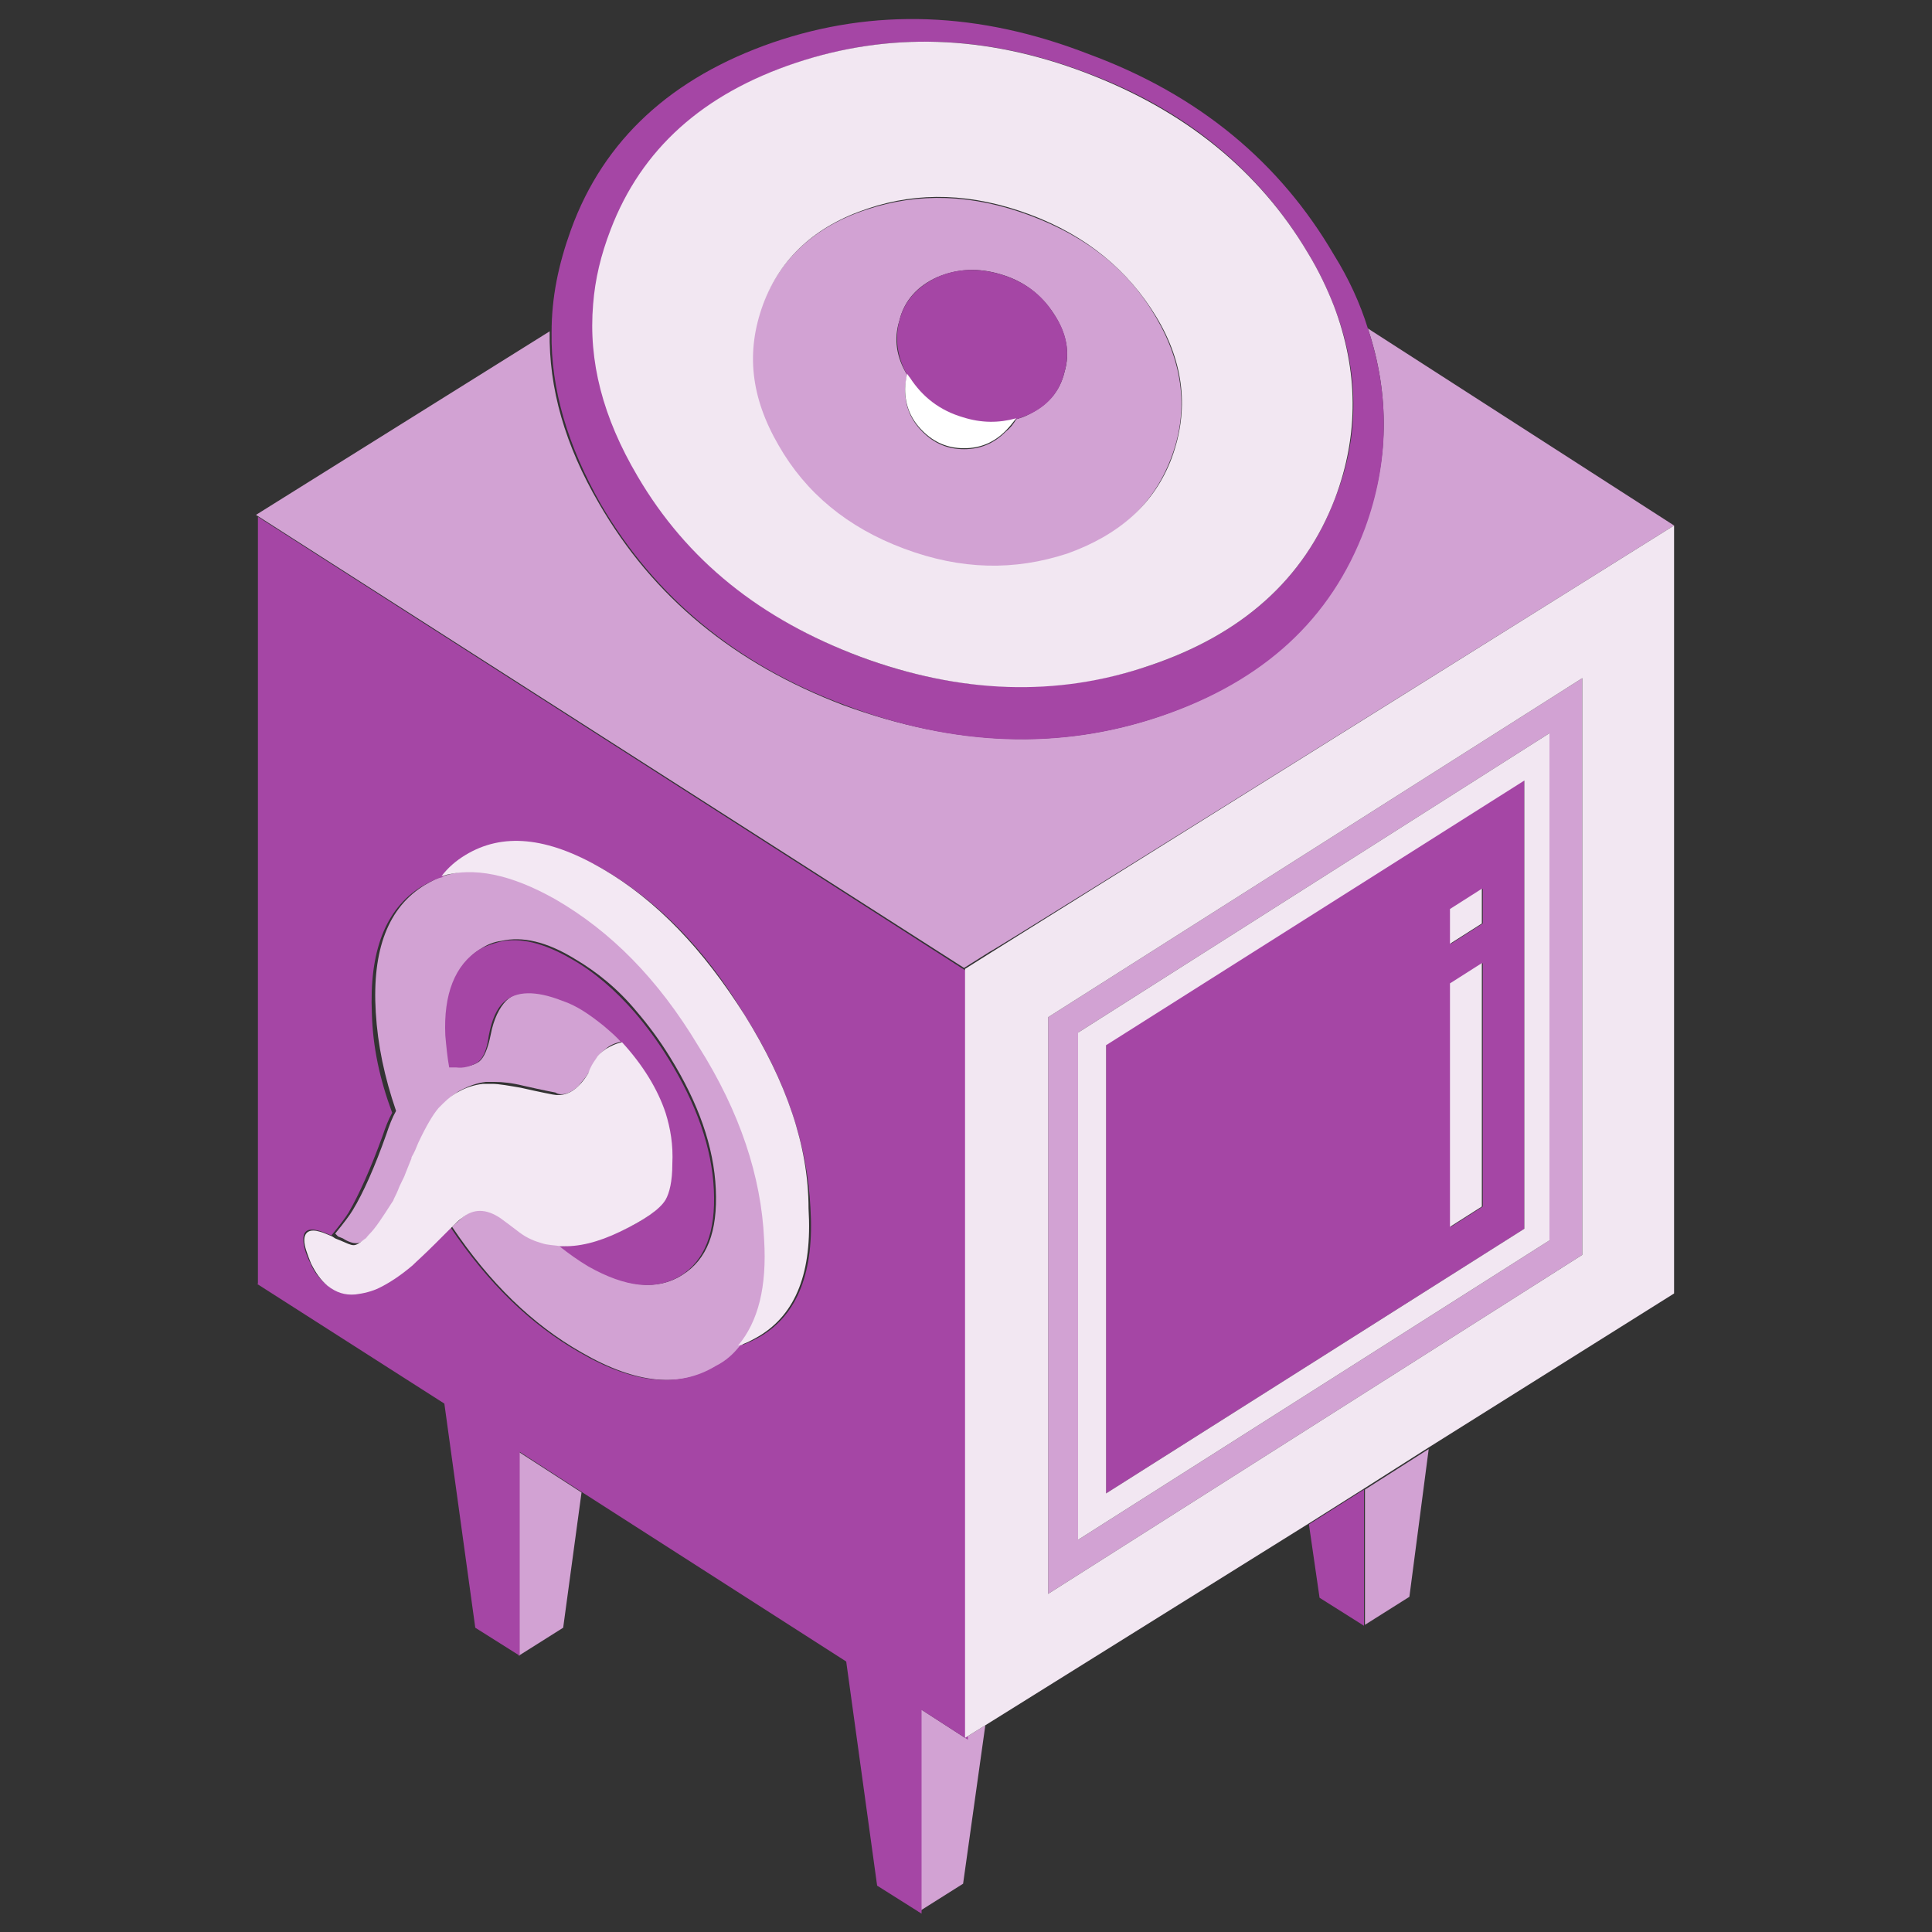 <?xml version="1.0" encoding="utf-8"?>
<!-- Generator: Adobe Illustrator 27.8.0, SVG Export Plug-In . SVG Version: 6.00 Build 0)  -->
<svg version="1.1" id="Layer_1" xmlns="http://www.w3.org/2000/svg" xmlns:xlink="http://www.w3.org/1999/xlink" x="0px" y="0px"
	 viewBox="0 0 200 200" style="enable-background:new 0 0 200 200;" xml:space="preserve">
<rect x="0" y="0" width="200" height="200" fill="#333333" stroke="none"/>
<style type="text/css">
	.st0{fill:#D2A2D3;}
	.st1{fill:#A546A5;}
	.st2{fill:#F3E8F3;}
	.st3{fill:#F2E7F2;}
	.st4{fill:#FFFFFF;}
</style>
<g>
	<path class="st0" d="M102,178.6l-2.1,1.3l-4.8-3.1v21.1l4.6-2.9L102,178.6 M147.9,150l-6.6,4.2v14l4.6-2.9L147.9,150 M60.2,154.5
		l-6.5-4.2v21.1l4.6-2.9L60.2,154.5 M59.9,112.4c0.3-0.4,0.7-0.8,1-1.3c0.4-0.6,0.7-1.1,0.9-1.6c0.2-0.3,0.6-0.7,1-1
		c0.5-0.4,1.1-0.6,1.7-0.7c-0.5-0.5-1.1-1.1-1.8-1.7c-1.5-1.2-2.9-2.1-4.3-2.6c-2.8-1.1-4.8-1.1-6,0.1c-0.7,0.7-1.3,1.9-1.6,3.5
		c-0.3,1.5-0.7,2.4-1.2,2.8c-0.6,0.4-1.4,0.6-2.2,0.5h-0.7c-0.2-1.1-0.4-2.2-0.4-3.3c-0.2-4.4,0.9-7.3,3.5-8.9
		c0.6-0.4,1.3-0.7,2.1-0.8c2.2-0.5,4.7,0.1,7.5,1.8c2.4,1.4,4.6,3.2,6.5,5.5c1.2,1.4,2.4,3,3.5,4.8c2.9,4.7,4.5,9.2,4.7,13.6
		c0.2,4.4-0.9,7.3-3.5,8.9c-2.5,1.6-5.8,1.3-9.5-1c-1-0.6-2.1-1.3-3-2.1c-0.7,0-1.3-0.1-1.9-0.3c-0.7-0.2-1.4-0.6-2.3-1.1
		c-0.9-0.7-1.6-1.2-2-1.5c-1.5-1-2.8-1-4,0c-0.3,0.3-0.7,0.6-1.1,1c3.9,5.8,8.3,10.1,13.4,13c5.7,3.3,10.3,3.7,14.1,1.4
		c1-0.6,1.8-1.3,2.5-2.1c2-2.5,2.9-6.2,2.7-11c-0.4-6.5-2.7-13.2-6.8-20C68.5,101.4,63.6,96.3,58,93c-4.6-2.6-8.5-3.4-11.8-2.4
		c-0.8,0.2-1.5,0.6-2.2,1c-3.8,2.3-5.5,6.7-5.1,13.2c0.2,3.4,0.9,6.7,2.1,10.2c-0.4,0.7-0.7,1.5-1,2.4c-1.2,3.4-2.4,6.1-3.5,7.9
		c-0.3,0.5-0.9,1.3-1.8,2.4L35,128l0.5,0.2c0.6,0.4,1.1,0.5,1.4,0.5c0.3,0,0.7-0.2,1.1-0.6c0.2-0.1,0.3-0.3,0.5-0.5
		c0.6-0.7,1.4-1.8,2.3-3.2l0.2-0.3c0.1-0.2,0.3-0.6,0.5-1.1c0.1-0.3,0.3-0.7,0.5-1.1c0.1-0.2,0.2-0.5,0.3-0.7l0.6-1.5v-0.1
		c0.2-0.6,0.5-1.1,0.7-1.5c0.8-1.7,1.5-2.9,2.1-3.6l0.5-0.5c0.5-0.5,1-0.9,1.6-1.2c0.8-0.4,1.6-0.7,2.5-0.8h0.9c0.8,0,1.8,0.1,3,0.4
		c2.2,0.5,3.3,0.7,3.3,0.7C58.1,113.5,59.1,113.2,59.9,112.4 M119.7,32.9c-2.9-5-7.2-8.4-13.1-10.6c-5.9-2.2-11.5-2.4-16.9-0.6
		c-5.5,1.8-9,5.2-10.8,9.9s-1.3,9.6,1.6,14.6s7.2,8.5,13,10.7c5.9,2.2,11.5,2.4,16.9,0.5c5.4-1.8,9-5.2,10.8-9.9
		C123.1,42.6,122.5,37.7,119.7,32.9 M97,28.7c2.1-0.9,4.3-1,6.6-0.3c2.4,0.7,4.2,2.1,5.5,4.1s1.7,4,1.1,6c-0.5,2.1-1.8,3.5-3.9,4.5
		c-0.4,0.2-0.8,0.3-1.1,0.4c-0.3,0.5-0.6,0.9-1.1,1.3c-1.2,1.2-2.6,1.8-4.3,1.8c-1.7,0-3.1-0.6-4.3-1.8c-1.2-1.2-1.8-2.6-1.8-4.3
		c0-0.6,0.1-1.1,0.2-1.6c-1.1-1.8-1.4-3.7-0.8-5.6C93.6,31.1,95,29.6,97,28.7 M163.8,129.9V70.2l-55.3,35.1v59.7L163.8,129.9
		 M160.4,75.9v52.5l-48.8,31v-52.5L160.4,75.9 M173.3,54.4L141.6,34c2.3,6.9,2.2,13.9-0.4,20.7c-3.5,9.3-10.5,15.8-21,19.4
		S98.8,77.2,87.3,73C76,68.7,67.6,61.8,62,52.1c-3.5-6-5.2-11.9-5.1-17.8l-30.4,19l73.3,46.9l2.7-1.7
		C102.6,98.6,173.3,54.4,173.3,54.4z"/>
	<path class="st1" d="M141.2,154.2l-5.7,3.6l1.1,7.6l4.6,2.9L141.2,154.2 M26.6,132.9L46,145.3l3.2,23.2l4.6,2.9v-21.1l6.5,4.2
		l27.3,17.5l3.2,23.2l4.6,2.9v-21.1l4.8,3.1v-79.6H100l-73.3-47V132.9 M62.3,89.9c5.7,3.3,10.6,8.2,14.8,15.2
		c4.3,6.8,6.5,13.5,6.8,20c0.4,6.5-1.3,10.9-5.1,13.2c-0.7,0.4-1.5,0.8-2.2,1c-0.7,0.9-1.5,1.6-2.5,2.1c-3.8,2.3-8.4,1.9-14.1-1.4
		c-5.1-2.9-9.5-7.2-13.4-13c-0.5,0.4-1,1-1.6,1.6c-1.2,1.2-2,1.9-2.4,2.3c-1.2,1-2.4,1.8-3.4,2.3c-0.9,0.4-1.7,0.6-2.5,0.7
		c-1.1,0.1-2-0.2-2.9-0.9c-0.7-0.6-1.3-1.3-1.7-2.3c-0.5-1-0.7-1.8-0.7-2.4c0-0.9,0.5-1.2,1.6-0.9c0.4,0.1,0.8,0.3,1.3,0.5
		c0.9-1.1,1.5-1.9,1.8-2.4c1.1-1.9,2.3-4.6,3.5-7.9c0.3-0.9,0.6-1.7,1-2.4c-1.3-3.5-2-6.8-2.1-10.2c-0.3-6.5,1.4-10.9,5.1-13.2
		c0.7-0.4,1.4-0.8,2.2-1c0.7-0.9,1.5-1.6,2.5-2.2C52,86.3,56.7,86.8,62.3,89.9 M62.5,106.2c0.7,0.6,1.4,1.2,1.8,1.7
		c2.2,2.5,3.8,5,4.5,7.3c0.5,1.5,0.7,3.3,0.7,5.3c0,1.8-0.3,3.1-0.7,3.7c-0.7,1.1-2.2,2.2-4.7,3.3c-2.2,1-4.3,1.5-6.2,1.5
		c1,0.8,2,1.5,3,2.1c3.9,2.2,7,2.5,9.5,1c2.6-1.6,3.7-4.6,3.5-8.9c-0.2-4.4-1.8-8.9-4.7-13.6c-1.1-1.8-2.3-3.4-3.5-4.8
		c-2-2.3-4.2-4.2-6.5-5.5c-2.9-1.7-5.4-2.3-7.5-1.8c-0.7,0.2-1.4,0.4-2.1,0.8c-2.5,1.6-3.7,4.6-3.5,8.9c0.1,1.1,0.2,2.2,0.4,3.3h0.7
		c0.8,0.1,1.5-0.1,2.2-0.5c0.6-0.4,1-1.3,1.2-2.8c0.3-1.6,0.8-2.8,1.6-3.5c1.2-1.1,3.2-1.2,6-0.1C59.7,104.1,61,105,62.5,106.2
		 M141.6,34c-0.8-2.6-2-5.2-3.5-7.6c-5.6-9.6-14-16.6-25.4-20.8C101.4,1.2,90.5,0.8,80,4.4C69.6,8,62.5,14.4,59.1,23.8
		c-1.3,3.6-2,7-2,10.6c-0.1,5.9,1.7,11.8,5.1,17.8c5.6,9.6,14,16.6,25.3,20.8c11.3,4.3,22.3,4.7,32.8,1.1s17.5-10,21-19.4
		C143.8,47.9,143.9,40.9,141.6,34 M135.4,26.2c1.1,1.8,2,3.7,2.7,5.5c2.6,6.7,2.7,13.4,0.1,19.9C135,60,128.5,65.7,119,68.9
		c-9.6,3.2-19.6,2.9-29.9-0.9c-10.3-3.9-18.1-10.1-23-18.7c-3.5-6-5.1-11.9-4.6-17.8c0.2-2.6,0.8-5.2,1.8-7.7
		c3.2-8.3,9.5-14.1,19.2-17.3c9.5-3.2,19.6-2.9,29.9,1C122.7,11.3,130.3,17.6,135.4,26.2 M103.6,28.4c-2.4-0.7-4.6-0.6-6.6,0.3
		c-2.1,1-3.4,2.5-3.9,4.5c-0.5,1.9-0.2,3.8,0.8,5.6c0.1,0.1,0.2,0.3,0.3,0.4c1.3,2,3.1,3.3,5.5,4.1c1.9,0.6,3.8,0.6,5.5,0.1
		c0.4-0.1,0.8-0.3,1.1-0.4c2.1-0.9,3.4-2.4,3.9-4.5c0.6-2.1,0.2-4.1-1.1-6C107.8,30.4,105.9,29.1,103.6,28.4 M114.5,154.6l43.3-27.4
		V80.7l-43.3,27.4V154.6 M150.2,94.1l3.3-2.1v3.6l-3.3,2.1V94.1 M150.2,101.8l3.3-2.1v25.2l-3.3,2.1V101.8z"/>
	<path class="st2" d="M77.1,105.1c-4.3-6.8-9.1-11.9-14.8-15.2c-5.7-3.3-10.3-3.7-14.1-1.4c-1,0.6-1.8,1.3-2.5,2.2
		c3.3-1,7.2-0.2,11.8,2.4c5.7,3.3,10.6,8.2,14.8,15.2c4.3,6.8,6.5,13.5,6.8,20c0.3,4.9-0.6,8.5-2.7,11c0.8-0.2,1.5-0.6,2.2-1
		c3.8-2.3,5.5-6.6,5.1-13.2C83.7,118.6,81.4,112,77.1,105.1 M60.9,111.1c-0.3,0.5-0.6,0.9-1,1.3c-0.8,0.8-1.7,1.1-2.7,0.9
		c0,0-1.1-0.2-3.3-0.7c-1.2-0.2-2.2-0.4-3-0.4H50c-0.9,0.1-1.8,0.4-2.5,0.8c-0.6,0.3-1.1,0.7-1.6,1.2l-0.5,0.5
		c-0.6,0.7-1.3,1.9-2.1,3.6c-0.2,0.5-0.4,1-0.7,1.5v0.1l-0.6,1.5c-0.1,0.3-0.2,0.5-0.3,0.7c-0.2,0.4-0.4,0.8-0.5,1.1
		c-0.2,0.5-0.4,0.8-0.5,1.1l-0.2,0.3c-0.9,1.4-1.6,2.5-2.3,3.2c-0.2,0.2-0.3,0.4-0.5,0.5c-0.5,0.4-0.8,0.6-1.1,0.6s-0.7-0.2-1.4-0.5
		l-0.5-0.2l-0.3-0.2c-0.5-0.2-0.9-0.4-1.3-0.5c-1-0.3-1.6,0-1.6,0.9c0,0.6,0.3,1.4,0.7,2.4c0.5,1,1,1.7,1.7,2.3
		c0.9,0.7,1.8,1,2.9,0.9c0.8-0.1,1.7-0.3,2.5-0.7c1-0.5,2.1-1.2,3.4-2.3c0.4-0.4,1.2-1.1,2.4-2.3l1.6-1.6c0.4-0.4,0.8-0.8,1.1-1
		c1.2-1,2.5-1,4,0c0.4,0.3,1.1,0.8,2,1.5c0.8,0.6,1.6,0.9,2.3,1.1c0.6,0.2,1.3,0.2,1.9,0.3c1.9,0.1,3.9-0.4,6.2-1.5
		c2.5-1.2,4.1-2.3,4.7-3.3c0.4-0.7,0.7-1.9,0.7-3.7c0.1-2-0.2-3.7-0.7-5.3c-0.8-2.4-2.3-4.9-4.5-7.3c-0.6,0.1-1.2,0.4-1.7,0.7
		c-0.4,0.3-0.8,0.6-1,1C61.4,110,61.1,110.5,60.9,111.1z"/>
	<path class="st3" d="M138.1,31.7c-0.7-1.8-1.6-3.7-2.7-5.5c-5.1-8.6-12.8-14.8-23.1-18.7s-20.3-4.2-29.9-1
		c-9.6,3.2-16,8.9-19.2,17.3c-1,2.6-1.6,5.1-1.8,7.7c-0.5,5.9,1,11.7,4.6,17.8C71.1,58,78.7,64.1,89.1,68
		c10.3,3.8,20.3,4.2,29.9,0.9c9.5-3.2,16-8.9,19.2-17.3C140.7,45,140.6,38.3,138.1,31.7 M106.6,22.2c5.9,2.2,10.2,5.8,13.1,10.6
		s3.4,9.7,1.6,14.6c-1.8,4.8-5.5,8-10.8,9.9c-5.5,1.8-11,1.7-16.9-0.5c-5.9-2.2-10.2-5.8-13-10.7c-2.9-5-3.4-9.7-1.6-14.6
		c1.8-4.8,5.4-8.1,10.8-9.9C95.1,19.8,100.7,20,106.6,22.2 M173.3,54.4l-70.7,44.2l-2.7,1.7v79.6l2.1-1.3l33.5-20.9l5.7-3.6l6.6-4.2
		l25.5-16L173.3,54.4 M163.8,70.2v59.7l-55.3,35.1v-59.7L163.8,70.2 M160.4,128.4V75.9l-48.8,31v52.5L160.4,128.4 M157.8,127.2
		l-43.3,27.4v-46.4l43.3-27.4V127.2 M153.4,99.7l-3.3,2.1V127l3.3-2.1V99.7 M153.4,92l-3.3,2.1v3.6l3.3-2.1V92z"/>
	<path class="st4" d="M93.9,38.7c-0.1,0.5-0.2,1-0.2,1.6c0,1.7,0.6,3.1,1.8,4.3c1.2,1.2,2.6,1.8,4.3,1.8c1.7,0,3.1-0.6,4.3-1.8
		c0.4-0.4,0.8-0.9,1.1-1.3c-1.8,0.5-3.6,0.5-5.5-0.1c-2.4-0.7-4.2-2.1-5.5-4.1C94.1,39,94,38.8,93.9,38.7z"/>
</g>
</svg>

